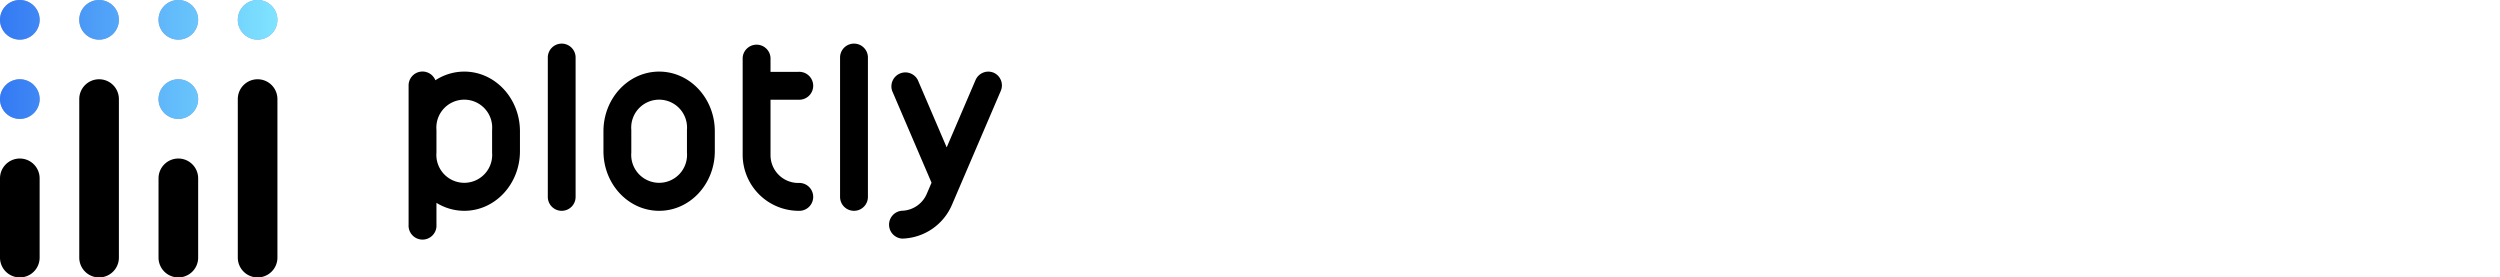 <svg xmlns="http://www.w3.org/2000/svg" xmlns:xlink="http://www.w3.org/1999/xlink" viewBox="0 0 401.19 44.52"><defs><style>#Layer_1-2{scale:2.5;}.cls-1{fill:#000;}.cls-2{fill:#8c99cd;}.cls-3{fill:url(#linear-gradient);}</style><linearGradient id="linear-gradient" x1="38" y1="188.54" x2="82.52" y2="188.54" gradientTransform="translate(-38 -179)" gradientUnits="userSpaceOnUse"><stop offset="0" stop-color="#3479f3"/><stop offset="1" stop-color="#7fe4ff"/></linearGradient></defs><g id="Layer_2" data-name="Layer 2"><g id="Layer_1-2" data-name="Layer 1">
<path class="cls-1" d="M90.14,33.83h0a2.23,2.23,0,0,1-2.23-2.23V9.26A2.23,2.23,0,0,1,90.14,7h0a2.23,2.23,0,0,1,2.23,2.23V31.6A2.23,2.23,0,0,1,90.14,33.83Z"/><path class="cls-1" d="M137.05,33.83h0a2.23,2.23,0,0,1-2.24-2.23V9.26A2.23,2.23,0,0,1,137.05,7h0a2.23,2.23,0,0,1,2.23,2.23V31.6A2.23,2.23,0,0,1,137.05,33.83Z"/><path class="cls-1" d="M74.51,11.49a8.47,8.47,0,0,0-4.64,1.39,2.23,2.23,0,0,0-4.3.85V36.06a2.24,2.24,0,1,0,4.47,0V32.55a8.47,8.47,0,0,0,4.47,1.28c4.93,0,8.93-4.28,8.93-9.57V21.07C83.44,15.78,79.44,11.49,74.51,11.49Zm4.46,13a4.48,4.48,0,1,1-8.93,0V20.84a4.48,4.48,0,1,1,8.93,0Z"/><path class="cls-1" d="M105.78,11.49h0c-4.94,0-8.94,4.29-8.94,9.58v3.19c0,5.29,4,9.57,8.94,9.57h0c4.93,0,8.93-4.28,8.93-9.57V21.07C114.71,15.78,110.71,11.49,105.78,11.49Zm4.46,13a4.48,4.48,0,1,1-8.93,0V20.84a4.48,4.48,0,1,1,8.93,0Z"/><path class="cls-1" d="M128.11,29.36a4.46,4.46,0,0,1-4.46-4.46V16h4.46a2.24,2.24,0,1,0,0-4.47h-4.46V9.26a2.24,2.24,0,0,0-4.47,0V24.9a9,9,0,0,0,8.93,8.93,2.24,2.24,0,1,0,0-4.47Z"/><path class="cls-1" d="M159.49,11.68a2.23,2.23,0,0,0-2.94,1.17l-4.63,10.8-4.63-10.8a2.24,2.24,0,0,0-4.11,1.76l6.31,14.71-.75,1.75a4.47,4.47,0,0,1-4,2.75,2.24,2.24,0,0,0,.05,4.47h0a8.94,8.94,0,0,0,8-5.48l7.8-18.2A2.23,2.23,0,0,0,159.49,11.68Z"/><circle class="cls-2" cx="28.62" cy="15.9" r="3.18"/><circle class="cls-2" cx="41.34" cy="3.18" r="3.18"/><circle class="cls-2" cx="28.62" cy="3.18" r="3.18"/><circle class="cls-2" cx="15.9" cy="3.18" r="3.18"/><circle class="cls-2" cx="3.18" cy="3.18" r="3.18"/><circle class="cls-2" cx="3.18" cy="15.9" r="3.18"/><circle class="cls-3" cx="28.62" cy="15.9" r="3.18"/><circle class="cls-3" cx="41.34" cy="3.18" r="3.18"/><circle class="cls-3" cx="28.62" cy="3.18" r="3.18"/><circle class="cls-3" cx="15.9" cy="3.18" r="3.18"/><circle class="cls-3" cx="3.18" cy="3.18" r="3.18"/><circle class="cls-3" cx="3.18" cy="15.9" r="3.18"/><path class="cls-1" d="M3.18,25.44A3.18,3.18,0,0,0,0,28.62V41.34a3.18,3.18,0,0,0,6.36,0V28.62A3.18,3.18,0,0,0,3.18,25.44Z"/><path class="cls-1" d="M28.62,25.44a3.18,3.18,0,0,0-3.18,3.18V41.34a3.18,3.18,0,0,0,6.36,0V28.62A3.18,3.18,0,0,0,28.62,25.44Z"/><path class="cls-1" d="M15.9,12.72a3.18,3.18,0,0,0-3.18,3.18V41.34a3.18,3.18,0,1,0,6.36,0V15.9A3.18,3.18,0,0,0,15.9,12.72Z"/><path class="cls-1" d="M41.34,12.72a3.18,3.18,0,0,0-3.18,3.18V41.34a3.18,3.18,0,1,0,6.36,0V15.9A3.18,3.18,0,0,0,41.34,12.72Z"/></g></g></svg>